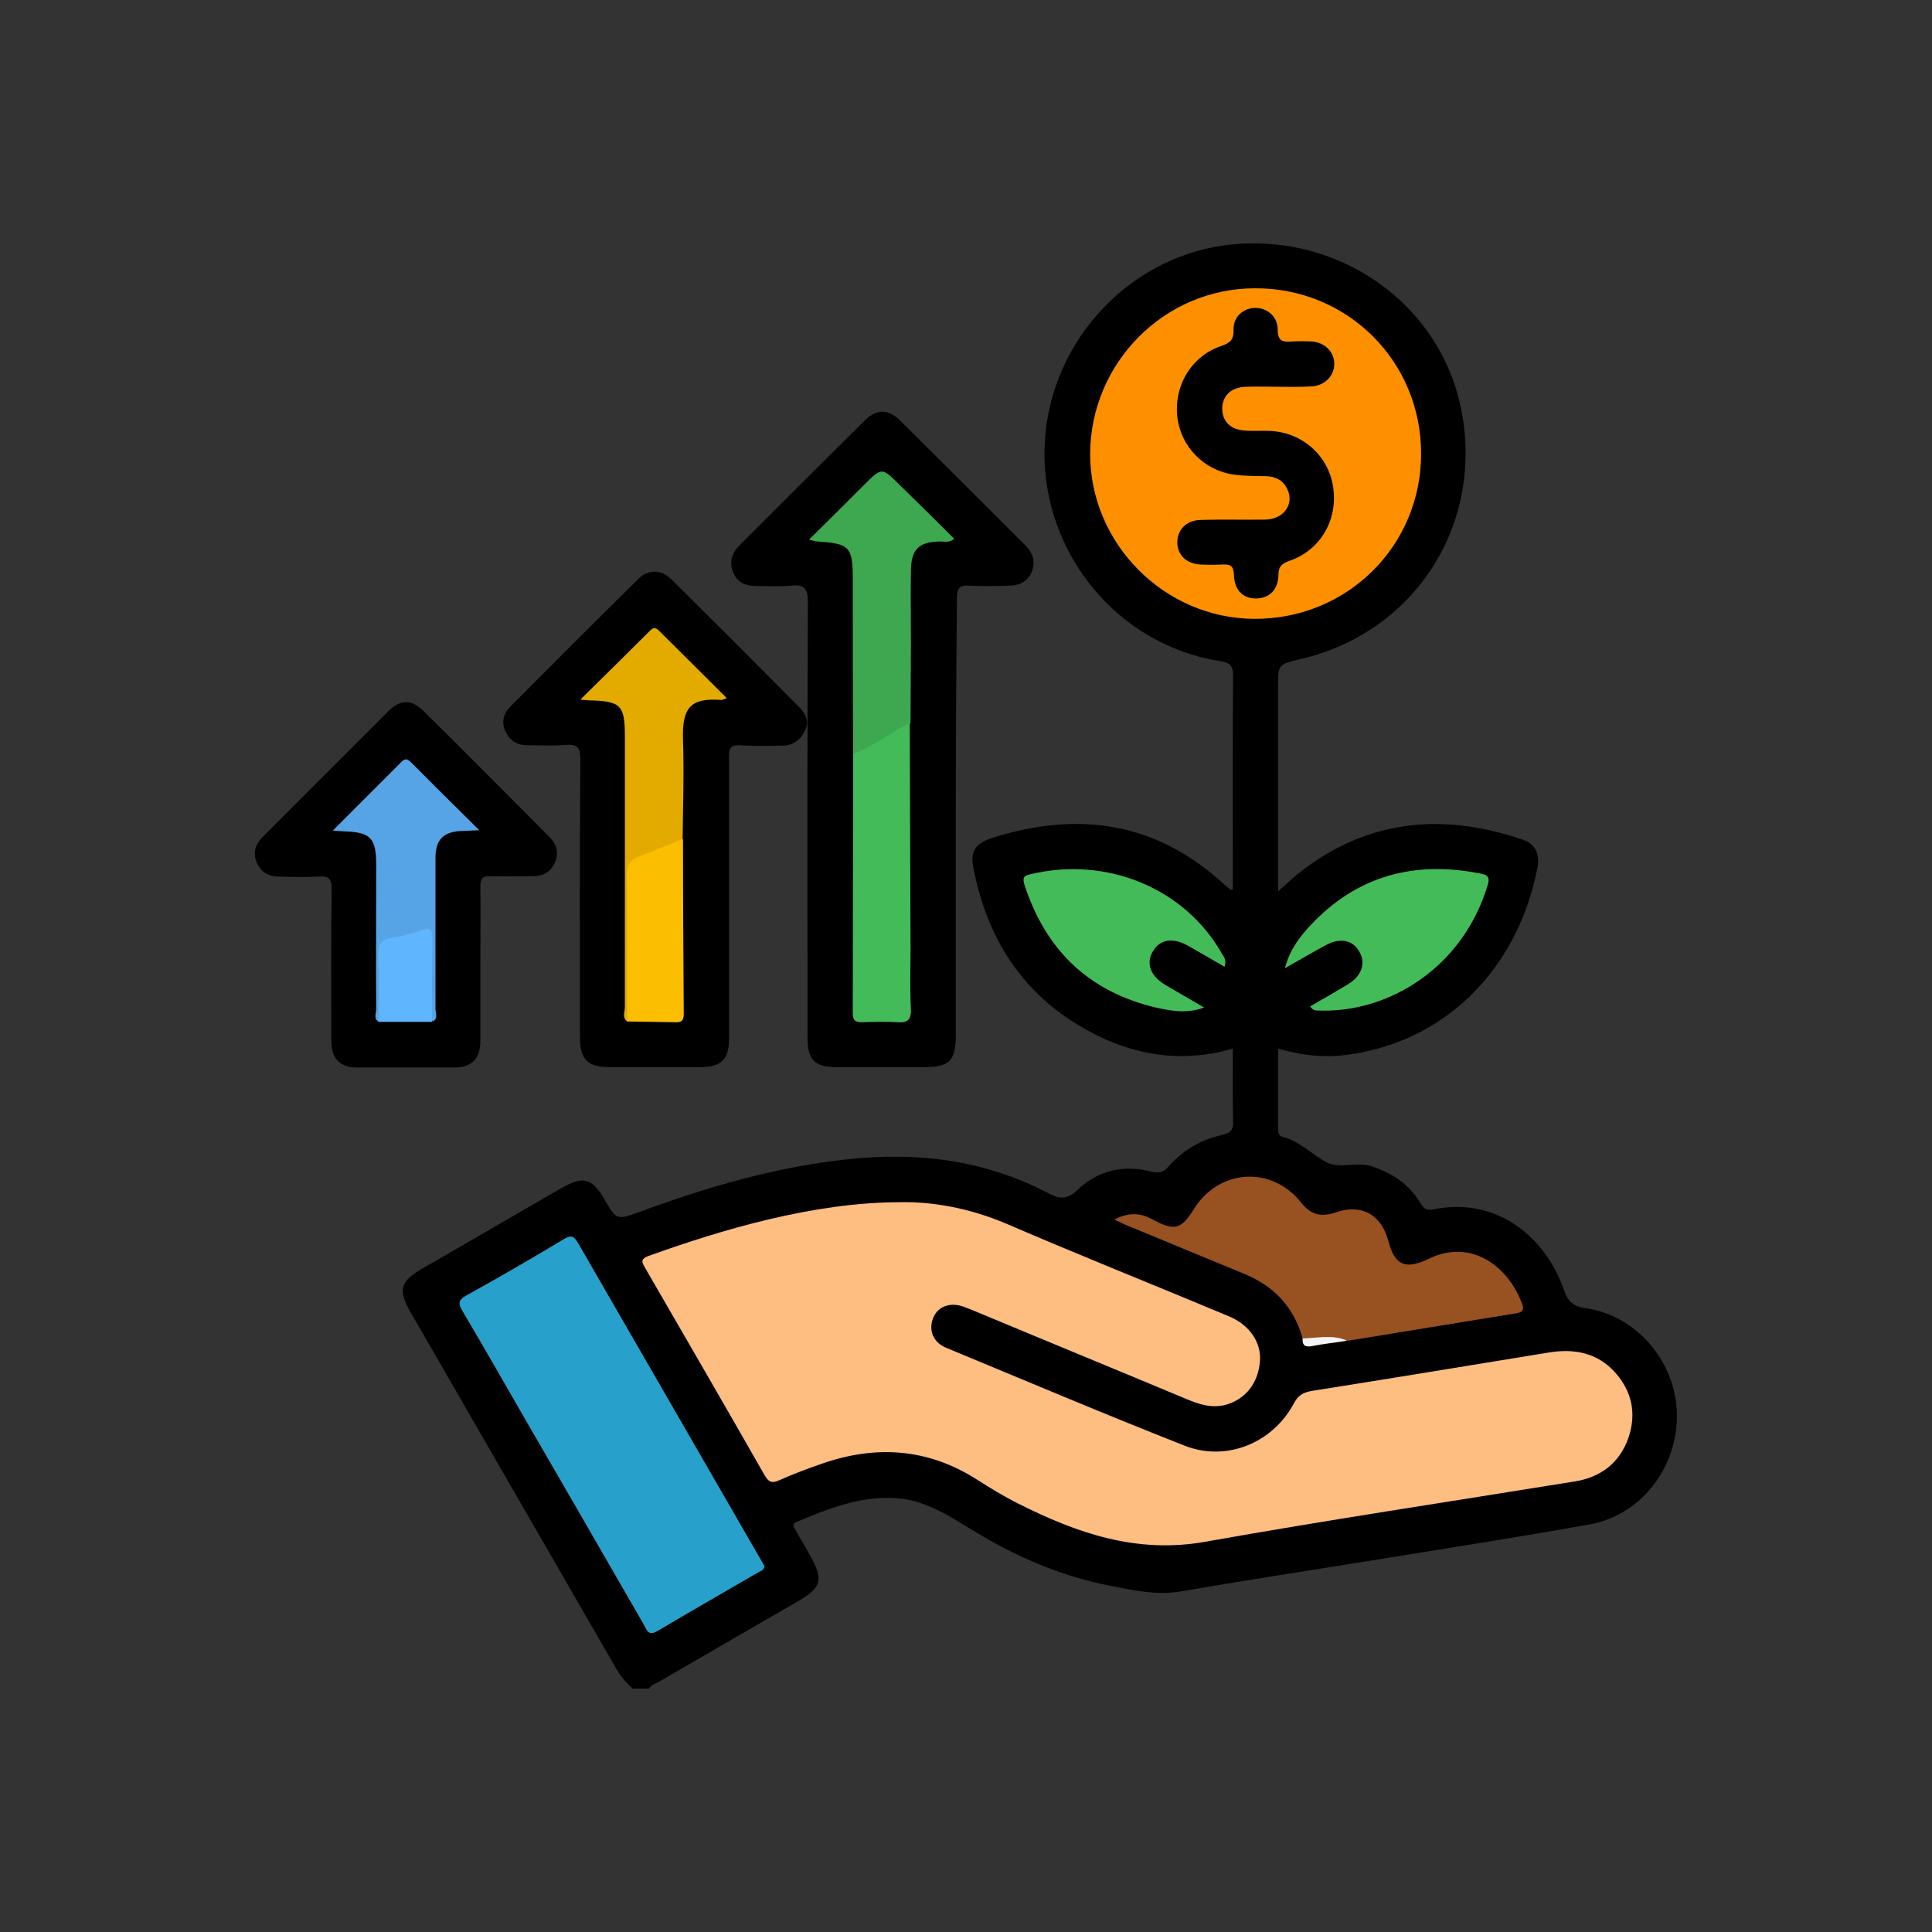<?xml version="1.0" encoding="utf-8"?>
<!-- Generator: Adobe Illustrator 24.2.3, SVG Export Plug-In . SVG Version: 6.00 Build 0)  -->
<svg version="1.1" id="Layer_1" xmlns="http://www.w3.org/2000/svg" xmlns:xlink="http://www.w3.org/1999/xlink" x="0px" y="0px"
	 viewBox="0 0 512 512" style="enable-background:new 0 0 512 512;" xml:space="preserve">
<rect x="0" y="0" width="512" height="512" fill="#333333" stroke="none"/>
<style type="text/css">
	.st0{fill:#FEBD81;}
	.st1{fill:#FE9000;}
	.st2{fill:#27A1CB;}
	.st3{fill:#985120;}
	.st4{fill:#44BB59;}
	.st5{fill:#F4F4F4;}
	.st6{fill:#3DA850;}
	.st7{fill:#E3AB00;}
	.st8{fill:#FCBE00;}
	.st9{fill:#56A4E5;}
	.st10{fill:#5FB6FE;}
</style>
<g>
	<path d="M167.7,447.5c-1.8-1.5-3.2-3.3-4.4-5.3c-18.1-31.4-36.2-62.7-54.3-94.1c-3.7-6.3-3.1-8.5,3.4-12.2
		c12.2-7,24.3-14.1,36.5-21.1c5.6-3.2,8-2.6,11.2,2.9c3.3,5.7,3.3,5.7,9.6,3.4c17.9-6.6,36.1-11.9,55.2-13.9c18.5-2,36.3,0.3,52.9,9
		c3,1.6,5.1,1.8,7.9-1c5.4-5.1,12.2-6.6,19.4-4.7c2.1,0.5,3.3,0.2,4.7-1.5c3.7-4.2,8.5-7,14-8.2c2.1-0.5,3.1-1.2,3-3.6
		c-0.2-6.3-0.1-12.7-0.1-19.3c-13.9,4-26.8,1.7-38.8-5c-17-9.4-26.5-24.4-30-43.3c-0.8-4,0.7-6.1,4.9-7.5
		c23.2-7.4,44.2-4.2,62.3,12.9c0.3,0.2,0.6,0.5,0.9,0.7c0.1,0.1,0.2,0,0.7,0c0-1.2,0-2.3,0-3.5c0-17.7-0.1-35.4,0.1-53.1
		c0-2.8-1-3.5-3.5-3.9c-26.9-4.2-46.9-28.3-46.5-55.8c0.4-27.3,21.1-50.8,47.8-54.4c29.9-3.9,57.5,15.5,62.8,44.3
		c5.6,30.3-12.8,58.5-42.9,65.4c-5.8,1.4-5.8,1.4-5.8,7.4c0,16.6,0,33.2,0,49.8c0,1.2,0,2.4,0,4.3c2.2-1.9,3.8-3.5,5.6-4.9
		c18.1-14.2,38-16,59.2-8.8c3.3,1.1,4.6,3.8,4,7.1c-5.2,27.7-25.3,47.3-52,50.1c-5.6,0.6-11.1-0.2-16.8-1.8c0,7.3,0,14.3,0,21.3
		c0,1.2,0.3,1.9,1.5,2.2c0.4,0.1,0.7,0.2,1.1,0.3c3.9,1.5,6.9,4.6,10.4,6.4c3.4,1.7,7.9-0.3,11.9,1c5.4,1.8,9.9,4.8,12.8,9.7
		c0.9,1.4,1.5,2.1,3.5,1.7c16.9-3.5,29.8,7.6,34.5,21.2c1.1,3.2,2.4,4.5,5.9,5c13.4,1.9,23.8,14.2,24.1,27.9
		c0.3,14.2-9.5,27-23.2,29.4c-19.7,3.5-39.5,6.6-59.3,9.8c-16.2,2.6-32.5,5.1-48.7,7.9c-6.6,1.2-12.9-0.3-19.2-1.5
		c-12.8-2.5-24.6-7.6-35.8-14.4c-6.6-4-13-8.4-21.1-8.8c-9.3-0.5-17.6,2.8-25.9,6.3c-1.6,0.7-0.7,1.5-0.3,2.3
		c1.2,2.2,2.5,4.3,3.7,6.5c3.7,6.5,3.2,8.6-3.2,12.3c-12.3,7.1-24.6,14.2-36.8,21.3c-0.9,0.5-2.1,0.8-2.6,1.8
		C170.7,447.5,169.2,447.5,167.7,447.5z"/>
	<path d="M253.3,217.4c0,18.9,0,37.9,0,56.8c0,7-1.7,8.6-8.5,8.6c-7.6,0-15.2,0-22.8,0c-6.2,0-8-1.8-8-8c0-38.4-0.1-76.8,0.1-115.2
		c0-3.7-1-4.8-4.5-4.4c-3.1,0.3-6.2,0.1-9.3,0.1c-2.7,0-5-1-6-3.6c-1.1-2.7-0.4-5.1,1.7-7.2c11-11,22-22,33.1-33
		c3.2-3.2,6.3-3.2,9.5,0c11.1,11,22.1,22,33.1,33c2.1,2.1,2.8,4.4,1.7,7.1c-1.1,2.6-3.4,3.6-6,3.6c-3.5,0.1-7,0.2-10.5,0
		c-2.6-0.2-3.3,0.7-3.3,3.3C253.4,178.3,253.3,197.8,253.3,217.4z"/>
	<path d="M193.2,238.2c0,12.3,0,24.7,0,37c0,5.6-2,7.6-7.7,7.6c-8,0-16,0-23.9,0c-5.9,0-7.9-2-7.9-7.9c0-24.6-0.1-49.1,0.1-73.7
		c0-3.2-0.9-4-3.9-3.8c-3.3,0.3-6.7,0.1-10.1,0.1c-2.8,0-4.7-1.2-5.9-3.8c-1.1-2.5-0.4-4.7,1.4-6.5c11.3-11.3,22.5-22.6,33.9-33.8
		c2.6-2.6,6-2.5,8.7,0.1c11.3,11.2,22.6,22.5,33.9,33.9c1.7,1.7,2.7,3.8,1.6,6.1c-1.2,2.5-3.1,4.1-6.1,4.1c-3.7,0-7.5,0.2-11.2-0.1
		c-2.4-0.1-2.9,0.7-2.9,2.9C193.2,213,193.2,225.6,193.2,238.2z"/>
	<path d="M127.3,255.6c0,6.7,0,13.5,0,20.2c0,4.9-2.3,7.1-7.1,7.1c-8.5,0-16.9,0-25.4,0c-4.8,0-7-2.3-7-7.2c0-13.3-0.1-26.7,0.1-40
		c0-2.9-0.8-3.6-3.5-3.4c-3.5,0.2-7,0.1-10.5,0c-2.7,0-4.8-1.2-5.9-3.8c-1.1-2.7-0.2-4.9,1.7-6.8c11.1-11.1,22.2-22.2,33.3-33.3
		c3.1-3.1,6.1-3.1,9.2,0c11.2,11,22.2,22.2,33.3,33.3c1.9,1.9,2.7,4.1,1.6,6.8c-1.1,2.6-3.2,3.7-5.9,3.7c-3.7,0-7.5,0.1-11.2,0
		c-2.1-0.1-2.7,0.6-2.7,2.7C127.4,241.8,127.3,248.7,127.3,255.6z"/>
	<path class="st0" d="M238.5,318.6c8.7-0.2,18.6,1.6,28.2,5.7c19.5,8.4,39.3,16.3,58.9,24.5c5.6,2.3,8.7,7,8.3,12
		c-0.5,5.8-3.8,10-9.1,11.5c-3.5,0.9-6.6,0-9.8-1.3c-18.9-7.9-37.9-15.7-56.8-23.6c-0.9-0.4-1.8-0.7-2.8-1.1c-3.6-1.3-6.9-0.1-8.1,3
		c-1.3,3.2,0,6.5,3.5,7.9c21,8.7,42,17.6,63.1,25.9c11.1,4.4,23.4-0.7,29-11.2c1.1-2.1,2.4-2.9,4.8-3.3c20.8-3.3,41.5-6.7,62.3-10.1
		c6.9-1.2,13.2-0.2,18.1,5.3c4.4,5,5.6,10.8,3.5,17.1c-2.3,6.7-7.3,10.6-14.3,11.7c-32.7,5.3-65.4,10.2-98,16
		c-18.1,3.2-33.9-2.3-49.4-10.1c-3.8-1.9-7.4-4.1-11-6.4c-13-8.3-26.8-9.2-41.1-4.2c-3.8,1.3-7.5,2.7-11.1,4.3
		c-2,0.9-2.9,0.8-4.1-1.3c-10.5-18.4-21.1-36.7-31.7-55c-0.8-1.4-1.2-2.2,0.8-3C191.4,325.8,215.8,318.6,238.5,318.6z"/>
	<path class="st1" d="M376.6,120.3c0,24.4-19.6,43.8-44.2,43.7c-23.8-0.1-43.5-19.9-43.5-43.7c0.1-24.2,19.7-43.9,43.7-43.9
		C357.2,76.3,376.7,95.9,376.6,120.3z"/>
	<path class="st2" d="M202.6,415c-0.1,1.1-0.9,1.3-1.5,1.6c-8.9,5.2-17.9,10.3-26.8,15.6c-2.5,1.5-2.9-0.2-3.7-1.7
		c-10.3-17.8-20.5-35.6-30.8-53.3c-5.7-9.9-11.4-19.9-17.2-29.7c-1.2-2-1.2-3,1-4.2c8.7-4.8,17.3-9.8,25.8-14.9
		c2.1-1.3,2.8-0.7,3.9,1.2c16.1,27.9,32.2,55.8,48.3,83.7C201.9,413.8,202.3,414.5,202.6,415z"/>
	<path class="st3" d="M345.2,354.7c-2.3-8.3-7.5-13.8-15.4-17.1c-9.8-4-19.6-8.1-29.3-12.1c-1.6-0.6-3.1-1.3-5.2-2.3
		c4-2.1,7.1-1.7,10.2,0c5.7,3.1,7.6,2.6,10.9-2.8c6.6-10.6,20.6-11.6,28.4-1.7c2.6,3.3,5.4,3.9,9.2,2.6c6.7-2.4,12.1,0.6,13.9,7.5
		c1.7,6.5,4.5,7.8,10.7,4.8c11.1-5.4,21,1.7,24.8,12c0.7,1.9-0.4,2.3-2,2.5c-14.7,2.4-29.4,4.8-44.1,7.2c-2.8-0.7-5.6,0.3-8.4,0.3
		C347.4,355.5,346.2,355.7,345.2,354.7z"/>
	<path class="st4" d="M347.2,266.7c3.5-2,6.8-3.9,10.1-5.9c3.5-2.1,4.7-5.5,3-8.5c-1.7-3.2-5.2-3.9-9-1.8c-3.5,1.9-6.9,3.9-10.8,6.1
		c1.3-4.9,3.9-8.3,6.8-11.4c12.2-13,27.2-17.1,44.5-13.8c1.5,0.3,3.3,0.4,2.5,3c-6.6,22.2-26.5,34.1-44.8,33.4
		C348.8,267.8,348,267.9,347.2,266.7z"/>
	<path class="st4" d="M324.5,256.2c-3.3-1.9-6.5-3.8-9.7-5.6c-4-2.2-7.3-1.7-9.2,1.4c-2,3.2-0.8,6.6,3.2,9c3.2,1.9,6.4,3.7,10.3,6
		c-4.6,1.7-8.6,0.9-12.4,0.1c-17.9-4.1-29.5-15.1-35.2-32.6c-0.5-1.7-0.4-2.4,1.5-2.8c20.3-4.9,41,3.7,50.8,21
		C324.4,253.6,325.1,254.5,324.5,256.2z"/>
	<path class="st5" d="M345.2,354.7c4-0.1,8-1.1,11.8,0.6c-3,0.5-6.1,0.8-9.1,1.4C346.2,357,345.1,356.9,345.2,354.7z"/>
	<path class="st6" d="M226.1,199.8c-0.1-15.5-0.1-30.9-0.1-46.4c0-8.5-0.9-9.4-9.5-9.9c-0.4,0-0.9-0.2-2.1-0.5
		c5.2-5.1,9.9-9.8,14.6-14.5c4.7-4.7,4.7-4.7,9.4,0c4.8,4.7,9.6,9.4,14.5,14.3c-1.4,1.1-2.7,0.7-3.8,0.7c-5.6,0.1-7.6,2-7.7,7.7
		c-0.1,6.4,0,12.7,0,19.1c0,7.1-0.1,14.2-0.1,21.3c-3.7,4.2-8.9,6.1-13.6,8.6C227,200.4,226.5,200.1,226.1,199.8z"/>
	<path class="st4" d="M226.1,199.8c5.4-2,9.9-5.6,15-8.3c0.1,19.9,0.1,39.9,0.2,59.8c0,5.4-0.2,10.7,0.1,16.1
		c0.1,2.9-0.9,3.7-3.6,3.5c-3.1-0.2-6.2-0.1-9.3,0c-1.7,0-2.5-0.4-2.5-2.3C226,245.7,226.1,222.8,226.1,199.8z"/>
	<path class="st7" d="M166.2,270.7c-1.4-1.1-0.6-2.5-0.6-3.8c0-23.9,0-47.9,0-71.8c0-8.3-1.1-9.3-9.5-9.5c-0.5,0-0.9-0.1-2.3-0.2
		c6.5-6.4,12.5-12.3,18.5-18.3c1-1,1.6-0.7,2.4,0.1c5.9,5.9,11.8,11.7,17.9,17.8c-0.8,0.3-1.1,0.5-1.4,0.5
		c-7.9-0.6-10.5,1.7-10.2,10.5c0.3,8.7,0,17.4-0.1,26.2c-1.8,2.7-4.9,3.2-7.6,4.4c-6.1,2.6-6.1,2.5-6.1,9.3c0,9.9,0,19.9,0,29.8
		C167.3,267.5,167.6,269.3,166.2,270.7z"/>
	<path class="st8" d="M166.2,270.7c0-12.9,0.1-25.8-0.1-38.7c0-2.6,0.8-4.1,3.2-5c3.9-1.5,7.8-3.1,11.7-4.7
		c0,15.4,0.1,30.9,0.2,46.3c0,1.8-0.5,2.4-2.3,2.3C174.7,270.8,170.5,270.8,166.2,270.7z"/>
	<path class="st9" d="M100.4,270.8c-1.5-0.8-0.7-2.2-0.7-3.3c-0.1-12.7,0-25.4,0-38.1c0-7.4-1.4-8.9-8.9-9.1c-0.6,0-1.2-0.1-2.6-0.2
		c6.4-6.4,12.3-12.3,18.3-18.3c1-1,1.7-0.5,2.5,0.3c5.8,5.8,11.6,11.6,18,17.9c-2,0.1-3.3,0.2-4.6,0.2c-4.9,0.2-7,2.3-7,7.2
		c0,13.3,0,26.7,0,40c0,1.1,0.8,2.5-0.7,3.3c-1.2-1.3-1.1-3-1.1-4.6c0-5.2-0.1-10.5,0-15.7c0-2.3-0.6-3.2-3.1-2.5
		c-10.2,2.7-8.7,1.3-9,11.1C101.3,263,102.5,267,100.4,270.8z"/>
	<path class="st10" d="M100.4,270.8c0-6,0.2-11.9-0.1-17.9c-0.1-2.9,1.1-4,3.6-4.4c2.4-0.4,4.9-0.9,7.2-1.8c2.7-1,3.6-0.7,3.5,2.5
		c-0.2,7.2-0.1,14.4-0.1,21.6C109.9,270.8,105.1,270.8,100.4,270.8z"/>
	<path d="M338.8,102.5c-2.9,0-5.7-0.1-8.6,0c-3.8,0.1-6.1,2.2-6.3,5.5c-0.1,3.5,2.1,5.9,6,6.1c2.2,0.2,4.5,0,6.7,0.1
		c8.6,0.4,15.5,6.6,16.7,14.9c1.3,8.7-3.4,16.7-11.5,19.5c-2,0.7-3,1.4-3,3.8c-0.1,4-2.5,6.2-6,6.2c-3.4,0-5.7-2.2-5.8-6.3
		c-0.1-2.2-0.8-2.8-2.9-2.7c-2,0.1-4,0.1-6,0c-3.6-0.2-6-2.4-6.1-5.7c-0.1-3.4,2.3-6,6.1-6.1c5.7-0.2,11.5,0,17.2-0.1
		c5-0.1,7.8-4.2,5.8-8.2c-1.1-2.2-3-3.2-5.4-3.3c-2.9-0.1-5.7,0-8.6-0.4c-8.1-1.1-14.2-7.5-15.1-15.3c-0.9-8.3,3.7-16.1,11.6-18.8
		c2.4-0.8,3.4-1.7,3.3-4.3c-0.1-3.4,2.5-5.7,5.6-5.8c3.2-0.1,6.1,2.2,6.1,5.7c0,3.1,1.3,3.4,3.8,3.2c1.7-0.1,3.5-0.1,5.2,0
		c3.5,0.2,6,2.8,6,5.9c0,3.2-2.5,5.8-6,6C344.8,102.6,341.8,102.5,338.8,102.5C338.8,102.5,338.8,102.5,338.8,102.5z"/>
</g>
</svg>
